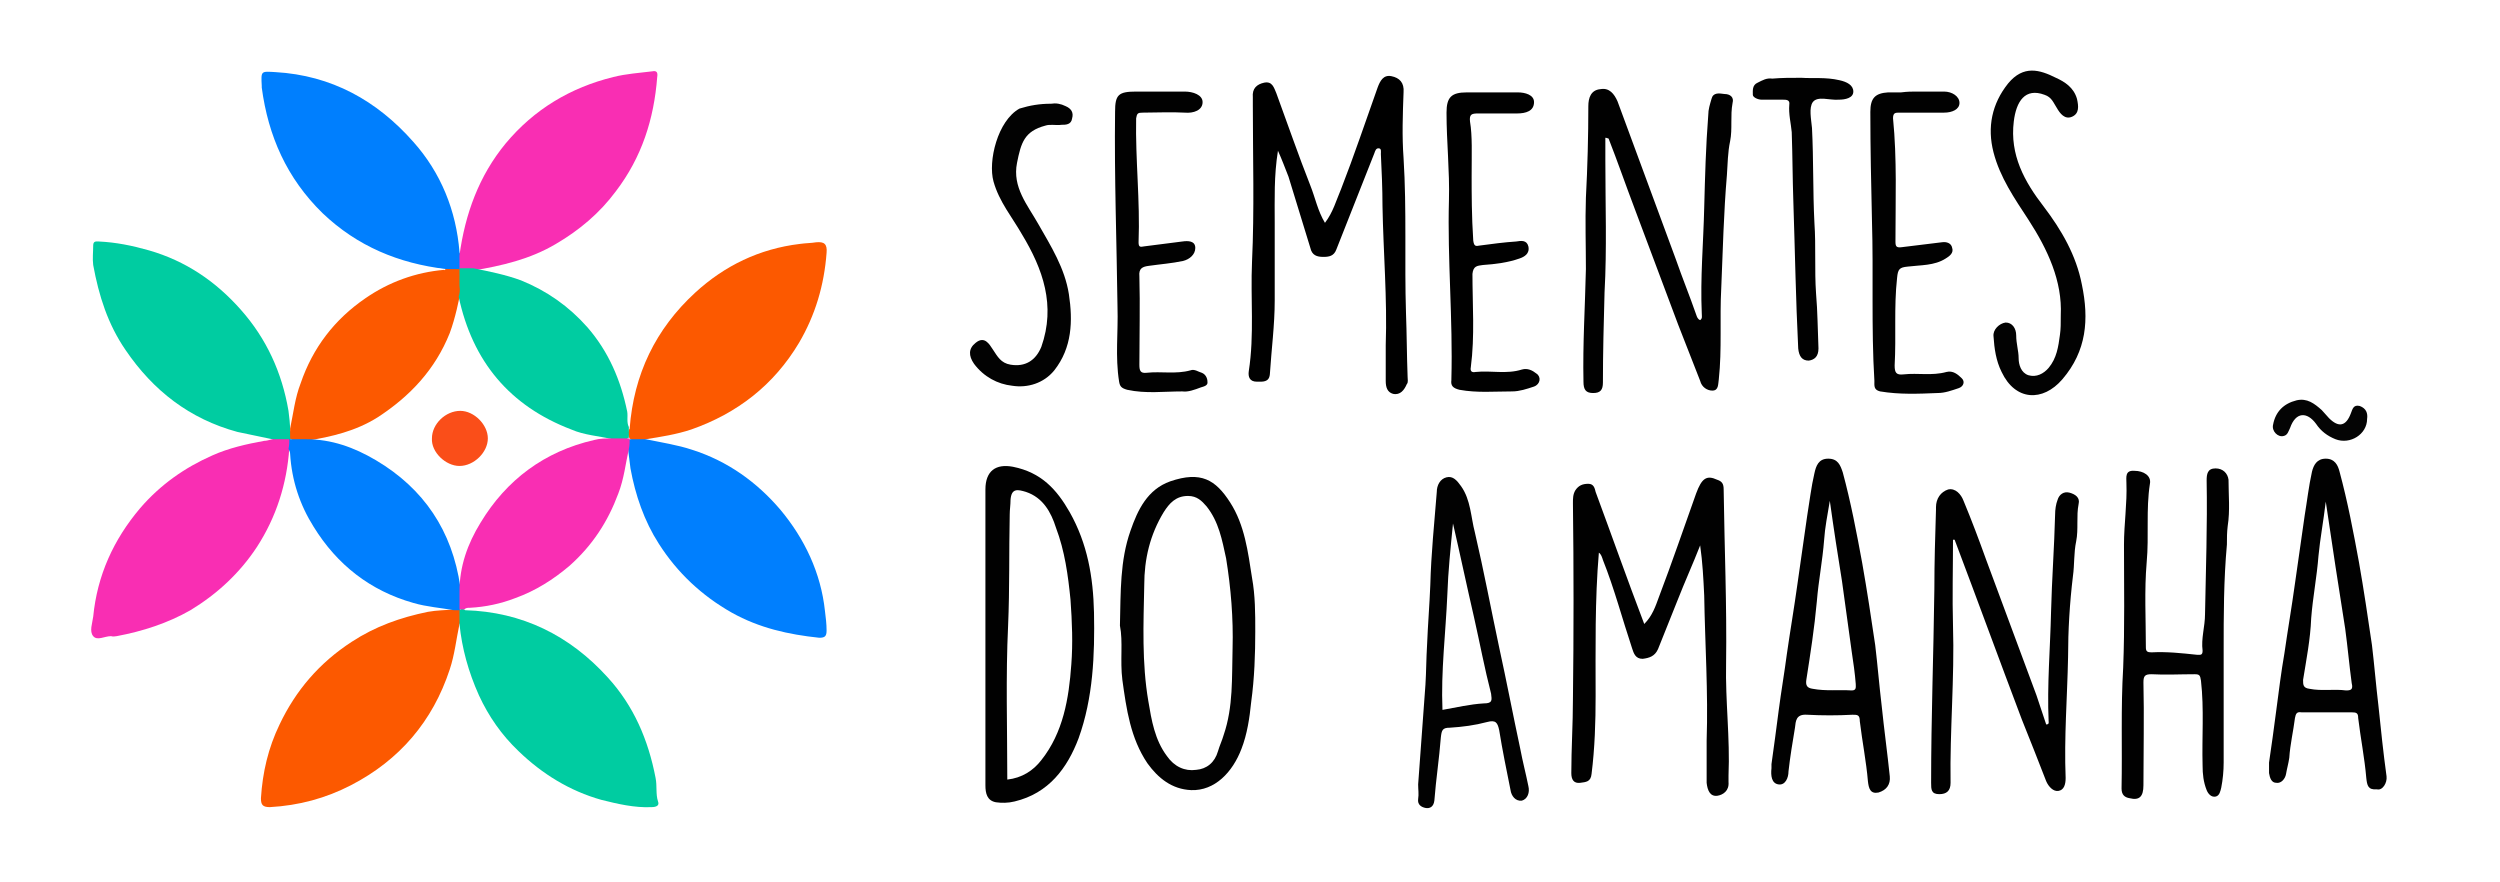 <svg xmlns="http://www.w3.org/2000/svg" xmlns:xlink="http://www.w3.org/1999/xlink" id="Camada_1" x="0px" y="0px" viewBox="0 0 308.5 108.8" style="enable-background:new 0 0 308.5 108.8;" xml:space="preserve"><style type="text/css">	.st0{fill:#00CCA1;}	.st1{fill:#FC5900;}	.st2{fill:#007FFE;}	.st3{fill:#F92EB3;}	.st4{fill:#FA4E19;}	.st5{fill:#010101;}	.st6{fill:#020202;}	.st7{fill:#040404;}</style><g>	<path class="st0" d="M-794.5,39c-6.5-1.4-13.2-2.5-19.6-4.3c-26.8-7.5-47.6-23.2-63.1-46.2c-9.9-14.6-15.2-30.7-18.1-47.8  c-0.6-3.6-0.1-7.3-0.2-11c-0.1-2.6,1.6-2.4,3.3-2.4c9.6,0.4,18.9,2.2,28.1,4.9c20.6,6,37.6,17.4,51.7,33.4  c14.5,16.4,23.2,35.6,26.7,57.1c0.6,3.6,1,7.2,1.1,10.8c1.5,2,1.3,4-0.3,5.9C-788.2,40.8-791.4,41.3-794.5,39z"></path>	<path class="st1" d="M-689.1,142.8c-1.6,8.5-2.8,17.1-5.6,25.4c-9.8,29.2-28.1,51.2-55.5,65.4c-14.3,7.4-29.3,11.6-45.4,12.2  c-4.1,0.1-5.2-1.3-5-5.1c0.8-14.5,4.3-28.4,10.5-41.5c9.1-19.2,22.5-34.8,40.4-46.5c13.2-8.6,27.6-13.9,43-16.8  c5-0.9,9.9-0.8,14.8-1.1c1.2-0.8,2.3-0.7,3.4,0.3C-687.2,137.8-686.8,140.4-689.1,142.8z"></path>	<path class="st0" d="M-689.1,142.8c0.1-2.6,0.1-5.3,0.2-7.9c0.2-0.2,0.3-0.3,0.5-0.5c0.9-0.4,1.8-0.4,2.6,0.3  c32.1,1.1,58.8,13.9,80.1,37.8c14.5,16.2,23,35.2,26.8,56.6c0.8,4.4,0,8.9,1.6,13.2c0.9,2.4-1.1,3.3-3.5,3.3  c-9.7,0.2-19.1-1.7-28.3-4.3c-17.8-5-33.1-14.7-46.4-27.3c-9.4-8.9-16.7-19.7-22.3-31.5C-683.9,170.1-687.5,156.7-689.1,142.8z"></path>	<path class="st2" d="M-696.8-56.7c-26.6-3-49.9-12.7-69.5-31.5c-20.3-19.5-30.7-43.3-34.3-70.7c0-0.3,0-0.7-0.1-1  c-0.6-8.5-0.6-8.3,7.7-7.8c31.5,1.9,57,16,77.3,39.2c15.3,17.6,24,38.6,25.8,62.1c0,0.6,0.5,1.1,0.8,1.7c2.3,2.6,1.9,5.2,0.3,7.9  C-691.4-55.1-694.1-54.9-696.8-56.7z"></path>	<path class="st1" d="M-593.2,33c2.3-30.4,14.5-56.3,37-76.6c16.5-15,36.1-24.6,58.7-27.3c3.1-0.4,6.2-0.5,9.3-0.9  c4.5-0.5,6.3,1,6,5.7c-1.2,18.2-6.4,35.1-15.7,50.7c-14.2,23.7-34.9,39.7-60.9,48.8c-8.3,2.9-17,4.2-25.6,5.7  c-2.9,1.8-5.9,1.7-8.8,0C-594.5,37.1-594.7,35.1-593.2,33z"></path>	<path class="st2" d="M-593,39c2.9,0.1,5.8,0.1,8.7,0.2c8.7,2,17.6,3.1,26.2,5.9c19.9,6.5,36.6,18.2,49.8,33.9  c13.8,16.3,22.6,35.4,25.2,57.1c0.4,3.6,0.8,7.2,1,10.9c0.1,3-0.8,4.3-3.9,4c-17.2-1.8-33.8-5.4-49.1-14  c-16.9-9.5-30.5-22.4-41-38.6c-8.3-13-13.4-27.2-15.9-42.4c-0.6-3.6-0.9-7.2-1.3-10.8c-1.4-1.7-1.2-3.5-0.4-5.4  C-593.4,39.4-593.2,39.2-593,39z"></path>	<path class="st3" d="M-688.8-56.9c-0.1-2.6-0.1-5.2-0.2-7.8c3-23.4,10.9-44.7,26.2-63.1c16.1-19.3,36.6-31.3,60.5-37.6  c7.1-1.9,14.7-2.1,22.1-3.1c2.4-0.3,3.1,0.7,2.9,3.1c-1.6,23.7-8.8,45.3-23.2,64.4c-9.2,12.2-20.6,21.7-33.7,29.4  c-14.6,8.6-30.4,12.5-46.9,14.8c-2.2,1.7-4.6,1.4-7.1,0.5C-688.5-56.5-688.7-56.7-688.8-56.9z"></path>	<path class="st3" d="M-794.5,39c3.3,0,6.5,0.1,9.8,0.1c0.2,0.2,0.4,0.4,0.5,0.6c0.6,1.5,0.8,3-0.4,4.4C-785.9,64.2-792,83-803,99.9  c-9.6,14.7-22.1,26.5-37.4,35.4c-12.9,7.5-26.8,11.9-41.4,14.4c-1,0.2-2,0.3-3,0.2c-3.4-0.2-7.7,2.8-9.9,0.2  c-2.2-2.7-0.5-7.3-0.2-11c2.3-23.2,11.4-43.5,26.6-61.2c11.2-13.1,24.9-22.7,40.4-29.7c9.2-4.2,19.1-6.4,29-8.1  C-797.4,39.7-796,39.3-794.5,39z"></path>	<path class="st1" d="M-696.8-56.7c2.7,0,5.3-0.1,8-0.1c0,0-0.1,0-0.1,0c2.3,2.8,1.4,6,1.3,9.1c-1.6,9.2-3.6,18.2-7,26.9  c-8,20.7-22.4,35.8-40.7,47.5c-12.3,7.9-26.2,11.1-40.3,13.4c-3.1,0.3-6.3,1.1-9.2-1.1c0,0,0.1,0.1,0.1,0.1c0-1.9,0.1-3.7,0.1-5.6  c1.6-8.6,2.8-17.2,5.7-25.5c7-20,19.2-36,36.7-47.9C-728.9-49-714.1-54.4-698-56C-697.6-56-697.2-56.5-696.8-56.7z"></path>	<path class="st0" d="M-688.9-46.9c0-3.3,0-6.6-0.1-9.9c2.6,0,5.2,0.1,7.7,0.1c9.2,1.9,18.4,3.4,27.1,7  c14.6,5.9,27.1,14.7,37.4,26.6c11.9,13.7,18.7,29.9,22.4,47.5c0.6,2.9-0.6,6,1.1,8.7c0,2,0.1,4,0.1,6c0,0,0.1,0,0.1,0  c-2.8,2.1-6,1.4-9.1,1.1c-7.8-1.7-15.8-2.4-23.3-5.3c-34.8-13.4-55.7-38.5-63.2-74.9C-689-42.4-688.5-44.7-688.9-46.9z"></path>	<path class="st2" d="M-784.8,39c3.2,0,6.5-0.1,9.7-0.1c14.2,0,27.1,4.7,39,11.8c27,16.2,43,39.9,47.6,71.1c0.2,1.3,0.7,2.6,0.9,3.9  c0.1,3.1,1,6.4-1.3,9.2c0,0,0.1,0,0.1,0c-1-0.1-2-0.1-3.1-0.2c-7.5-1.5-15.2-2-22.6-4.1c-24.3-7-42.8-21.6-56-42.9  c-7.8-12.5-12.2-26.2-13.1-41c-0.1-0.9-0.6-1.8-0.9-2.8C-784.7,42.4-784.7,40.7-784.8,39z"></path>	<path class="st3" d="M-688.9,134.9c0-3.4,0.1-6.7,0.1-10.1c0-14.1,4.7-26.9,11.9-38.6c14.8-24.3,36-40.1,63.9-46.5  c3.4-0.8,6.8-0.9,10.3-0.7c3.3,0,6.5,0,9.8,0.1c-0.1,2-0.2,4-0.2,6c-1.9,8.3-2.8,16.8-5.8,25c-5.7,15.9-14.7,29.3-27.5,40.4  c-9.1,7.9-19.2,14.1-30.5,18.2c-8.3,3-16.8,4.9-25.6,5.4c-1.1,0.1-2.4-0.2-3.3,0.8C-686.8,134.8-687.9,134.9-688.9,134.9z"></path>	<path class="st4" d="M-688.6,23.1c8,0,15.6,7.6,15.6,15.5c0,7.7-8,15.3-16,15.4c-7.9,0.1-15.8-7.9-15.7-15.7  C-704.6,30.4-696.7,23-688.6,23.1z"></path></g><g>	<g>		<path class="st5" d="M209.8,67.3c-0.9,2.3-1.9,4.5-2.8,6.8c-0.8,2-1.6,4-2.4,6c-0.4,0.9-1.1,1.1-1.9,1.2c-0.9,0-1.1-0.7-1.3-1.3   c-1.2-3.6-2.2-7.4-3.6-10.9c-0.1-0.3-0.2-0.7-0.5-0.9c-0.5,5.9-0.4,11.8-0.4,17.7c0,3.2-0.1,6.4-0.5,9.6c-0.1,1-0.7,1-1.4,1.1   c-0.8,0.1-1.1-0.4-1.1-1.2c0-3,0.2-6.1,0.2-9.1c0.1-8.1,0.1-16.2,0-24.2c0-0.6,0-1.1,0.3-1.6c0.4-0.6,0.9-0.8,1.6-0.8   c0.7,0,0.8,0.6,0.9,1c2,5.4,3.9,10.8,6,16.3c1-1,1.4-2.2,1.8-3.3c1.6-4.2,3.1-8.6,4.6-12.8c0.7-1.9,1.3-2.3,2.6-1.7   c0.6,0.2,0.8,0.5,0.8,1.2c0.1,7.2,0.4,14.3,0.3,21.5c-0.1,4.6,0.5,9.2,0.3,13.8c0,0.3,0,0.5,0,0.8c0.1,1.1-0.7,1.6-1.4,1.7   c-0.9,0.1-1.2-0.7-1.3-1.6c0-1.7,0-3.5,0-5.2c0.2-6-0.2-11.9-0.3-17.9C210.2,71.4,210.1,69.4,209.8,67.3z"></path>		<path class="st5" d="M241,66.6c0,3.5-0.1,7.1,0,10.6c0.2,6.5-0.4,12.9-0.3,19.4c0,1-0.5,1.4-1.4,1.4c-1,0-1-0.6-1-1.4   c0-8,0.3-15.9,0.4-23.9c0-3.3,0.1-6.6,0.2-9.8c0-0.1,0-0.2,0-0.3c0-1.1,0.6-1.9,1.5-2.2c0.9-0.2,1.6,0.6,1.9,1.4   c1,2.4,1.9,4.8,2.8,7.3c2.1,5.6,4.1,11.1,6.2,16.7c0.4,1.2,0.8,2.4,1.2,3.6c0.4,0,0.3-0.3,0.3-0.4c-0.2-4.5,0.2-9,0.3-13.5   c0.1-4,0.4-8,0.5-12c0-0.6,0.1-1.3,0.3-1.8c0.2-0.7,0.8-1.1,1.5-0.9c0.7,0.2,1.3,0.6,1.1,1.4c-0.3,1.5,0,3.1-0.3,4.6   c-0.3,1.4-0.2,2.9-0.4,4.3c-0.4,3.3-0.6,6.7-0.6,10c-0.1,5-0.5,9.9-0.3,14.9c0,0.8-0.2,1.5-0.9,1.6c-0.6,0.1-1.2-0.5-1.5-1.2   c-1-2.6-2-5.1-3-7.6c-2.8-7.4-5.5-14.8-8.3-22.2C241.1,66.6,241,66.6,241,66.6z"></path>		<path class="st5" d="M274.4,80.3c0,4.6,0,9.2,0,13.8c0,1-0.1,2.1-0.3,3.1c-0.1,0.4-0.2,1-0.7,1.1c-0.5,0.1-0.9-0.3-1.1-0.8   c-0.4-1-0.5-2-0.5-3c-0.1-3.5,0.2-7-0.2-10.5c-0.1-0.7-0.2-0.8-0.8-0.8c-1.8,0-3.6,0.1-5.3,0c-0.8,0-1,0.2-1,1   c0.1,4.2,0,8.5,0,12.7c0,1.4-0.5,1.9-1.7,1.6c-0.6-0.1-1-0.4-1-1.2c0.1-5-0.1-9.9,0.2-14.9c0.2-5.1,0.1-10.1,0.1-15.2   c0-2.5,0.4-5.1,0.3-7.6c0-0.7-0.2-1.6,1-1.5c1.1,0,2.1,0.6,1.9,1.6c-0.5,3.2-0.1,6.4-0.4,9.7c-0.3,3.5-0.1,7-0.1,10.5   c0,0.5,0.2,0.6,0.7,0.6c1.9-0.1,3.7,0.1,5.6,0.3c0.4,0,0.7,0.1,0.7-0.5c-0.2-1.5,0.3-3,0.3-4.5c0.1-5.5,0.3-11,0.2-16.5   c0-0.8,0.1-1.5,1.1-1.5c0.9,0,1.5,0.6,1.6,1.4c0,1.9,0.2,3.8-0.1,5.7c-0.1,0.8-0.1,1.5-0.1,2.3C274.4,71.6,274.4,75.9,274.4,80.3z   "></path>		<g>			<path d="M157.7,18.6c-0.5,3.1-0.4,6-0.4,8.9c0,3.2,0,6.4,0,9.6c0,3-0.4,6-0.6,9.1c-0.1,1-0.9,0.9-1.6,0.9c-0.9,0-1.1-0.6-1-1.3    c0.7-4.5,0.2-9,0.4-13.5c0.3-6.4,0.1-12.9,0.1-19.3c0-0.3,0-0.6,0-1c-0.1-1.1,0.5-1.6,1.4-1.8c1-0.2,1.2,0.6,1.5,1.3    c1.4,3.8,2.7,7.6,4.2,11.4c0.6,1.5,0.9,3.1,1.8,4.6c1-1.3,1.4-2.8,2-4.2c1.6-4.1,3-8.3,4.5-12.5c0.3-0.8,0.7-1.6,1.7-1.4    c1,0.2,1.6,0.8,1.5,2c-0.1,2.7-0.2,5.4,0,8.1c0.4,6.4,0.1,12.8,0.3,19.1c0.1,2.6,0.1,5.3,0.2,7.9c0,0.3,0.1,0.7-0.1,0.9    c-0.3,0.7-0.8,1.4-1.7,1.2c-0.7-0.2-0.9-0.8-0.9-1.6c0-1.5,0-2.9,0-4.4c0.2-5.7-0.3-11.5-0.4-17.2c0-2.1-0.1-4.3-0.2-6.4    c0-0.3,0.1-0.7-0.3-0.7c-0.3,0-0.4,0.3-0.5,0.6c-1.6,4-3.1,7.9-4.7,11.9c-0.3,0.8-0.9,0.9-1.6,0.9c-0.8,0-1.4-0.2-1.6-1.1    c-0.9-2.9-1.8-5.9-2.7-8.8C158.6,20.8,158.2,19.7,157.7,18.6z"></path>			<path class="st5" d="M198.1,17c0,0.9,0,1.9,0,2.8c0,5.4,0.2,10.9-0.1,16.3c-0.1,3.7-0.2,7.4-0.2,11.1c0,0.9-0.3,1.3-1.2,1.3    c-0.9,0-1.2-0.4-1.2-1.4c-0.1-4.7,0.2-9.3,0.3-13.9c0-2.9-0.1-5.8,0-8.8c0.2-3.8,0.3-7.6,0.3-11.3c0-1,0.3-2,1.5-2.1    c1.1-0.2,1.7,0.6,2.1,1.5c2.4,6.5,4.8,13,7.2,19.5c0.8,2.3,1.7,4.5,2.5,6.8c0.1,0.3,0.2,0.6,0.5,0.7c0.3-0.2,0.2-0.5,0.2-0.8    c-0.2-4.4,0.2-8.7,0.3-13.1c0.1-3.8,0.2-7.6,0.5-11.4c0-0.7,0.2-1.3,0.4-2c0.2-0.8,0.9-0.7,1.6-0.6c0.7,0,1.2,0.4,1,1.1    c-0.3,1.6,0,3.2-0.3,4.7c-0.3,1.4-0.3,2.8-0.4,4.2c-0.4,4.7-0.5,9.3-0.7,14c-0.2,3.7,0.1,7.5-0.3,11.2c-0.1,0.6,0,1.4-0.8,1.4    c-0.6,0-1.3-0.4-1.5-1.2c-0.9-2.3-1.8-4.6-2.7-6.9c-1.8-4.8-3.6-9.6-5.4-14.4c-1.1-2.9-2.1-5.8-3.2-8.6    C198.2,17,198.2,17,198.1,17z"></path>			<path d="M181.6,21.8c0,2,0,4.9,0.2,7.9c0.1,0.7,0.3,0.7,0.8,0.6c1.5-0.2,3-0.4,4.5-0.5c0.6-0.1,1.3-0.2,1.5,0.6    c0.2,0.9-0.5,1.3-1.1,1.5c-1.4,0.5-3,0.7-4.5,0.8c-0.7,0.1-1.2,0.1-1.3,1.1c0,3.8,0.3,7.7-0.2,11.5c-0.1,0.5,0.1,0.7,0.6,0.6    c1.9-0.2,3.8,0.3,5.7-0.3c0.7-0.2,1.3,0.1,1.8,0.5c0.6,0.4,0.5,1.3-0.3,1.6c-0.9,0.3-1.8,0.6-2.7,0.6c-2.2,0-4.3,0.2-6.5-0.2    c-0.8-0.2-1.1-0.5-1-1.2c0,0,0-0.1,0-0.1c0.2-7.4-0.5-14.8-0.3-22.1c0.1-3.6-0.3-7.2-0.3-10.8c0-1.9,0.6-2.5,2.5-2.5    c2.1,0,4.1,0,6.2,0c0,0,0.1,0,0.1,0c0.9,0,2,0.3,2,1.2c0,1.1-1,1.4-2.1,1.4c-1.6,0-3.2,0-4.8,0c-0.8,0-1.1,0.1-1,1    C181.7,16.8,181.6,18.9,181.6,21.8z"></path>			<path class="st6" d="M254.3,38.9c0.2-4.2-1.6-8.1-4-11.8c-1.7-2.6-3.5-5.2-4.3-8.3c-0.8-3.1-0.2-6,1.8-8.5    c1.9-2.3,3.9-1.7,5.9-0.7c1.1,0.5,2.2,1.2,2.6,2.6c0.2,0.9,0.3,1.8-0.6,2.2c-0.9,0.4-1.5-0.4-1.9-1.1c-0.4-0.6-0.6-1.3-1.5-1.6    c-2.4-0.9-3.5,0.8-3.8,3.3c-0.5,4.1,1.3,7.4,3.7,10.5c2.2,2.9,4,6,4.7,9.6c0.9,4.3,0.6,8.2-2.4,11.7c-2.4,2.8-5.8,2.7-7.5-0.9    c-0.7-1.4-0.9-2.9-1-4.4c-0.1-0.8,0.7-1.6,1.5-1.7c0.8,0,1.3,0.7,1.3,1.6c0,1,0.3,1.9,0.3,2.8c0,0.8,0.3,1.8,1.2,2.1    c1,0.3,1.9-0.2,2.5-0.9c1-1.2,1.2-2.6,1.4-4.1C254.3,40.6,254.3,39.9,254.3,38.9z"></path>			<path class="st5" d="M137.9,37.9c-0.1-8-0.4-16-0.3-24.1c0-2.1,0.4-2.5,2.6-2.5c2,0,4,0,6,0c1,0,2.2,0.4,2.2,1.3    c0,1-1.1,1.4-2.2,1.3c-1.7-0.1-3.5,0-5.2,0c-0.6,0-0.7,0.1-0.8,0.7c-0.1,5.1,0.5,10.2,0.3,15.3c0,0.6,0.2,0.6,0.7,0.5    c1.6-0.2,3.1-0.4,4.7-0.6c0.7-0.1,1.6-0.1,1.6,0.8c0,0.8-0.7,1.4-1.5,1.6c-1.4,0.3-2.8,0.4-4.2,0.6c-0.8,0.1-1.3,0.3-1.2,1.3    c0.1,3.6,0,7.3,0,10.9c0,0.7,0.1,1.1,0.9,1c1.8-0.2,3.6,0.2,5.4-0.3c0.5-0.2,1,0.2,1.4,0.3c0.5,0.2,0.7,0.7,0.7,1.1    c0.1,0.5-0.5,0.6-0.8,0.7c-0.8,0.3-1.6,0.6-2.3,0.5c-2.3,0-4.5,0.3-6.8-0.2c-0.7-0.2-0.9-0.4-1-1C137.6,44,138,41,137.9,37.9z"></path>			<path class="st5" d="M236.5,11.3c1.1,0,2.3,0,3.4,0c1,0,1.9,0.6,1.9,1.4c0,0.8-0.9,1.2-1.9,1.2c-1.8,0-3.6,0-5.5,0    c-0.5,0-0.8,0-0.8,0.7c0.5,5,0.3,10.1,0.3,15.2c0,0.6,0.1,0.8,0.8,0.7c1.6-0.2,3.3-0.4,4.9-0.6c0.6-0.1,1.2,0.1,1.3,0.7    c0.2,0.6-0.3,1-0.8,1.3c-1.4,0.9-3.1,0.8-4.7,1c-1,0.1-1.2,0.3-1.3,1.4c-0.4,3.6-0.1,7.2-0.3,10.8c0,0.9,0.2,1.2,1.1,1.1    c1.8-0.2,3.5,0.2,5.3-0.3c0.8-0.2,1.4,0.3,1.9,0.8c0.4,0.4,0.2,1-0.4,1.2c-0.9,0.3-1.7,0.6-2.6,0.6c-2.4,0.1-4.7,0.2-7.1-0.2    c-0.8-0.2-0.7-0.7-0.7-1.3c-0.4-6.6-0.1-13.2-0.3-19.8c-0.1-4.5-0.2-8.9-0.2-13.4c0-1.7,0.6-2.3,2.2-2.4c0.5,0,1.1,0,1.6,0    C235.4,11.3,235.9,11.3,236.5,11.3z"></path>			<path class="st6" d="M129.7,12.8c0.6-0.1,1.2,0,1.8,0.3c0.7,0.3,1,0.8,0.8,1.5c-0.1,0.8-0.8,0.8-1.3,0.8c-0.7,0.1-1.4-0.1-2,0.1    c-2.6,0.7-3,2.1-3.5,4.6c-0.6,3,1.3,5.2,2.6,7.5c1.6,2.8,3.3,5.5,3.8,8.7c0.5,3.3,0.4,6.6-1.8,9.4c-1.3,1.6-3.3,2.2-5.2,1.9    c-1.8-0.2-3.5-1.1-4.7-2.7c-0.7-1-0.7-1.9,0.2-2.6c1.1-0.9,1.7,0.2,2.1,0.8c0.6,0.9,1,1.7,2.2,1.9c1.8,0.3,3.1-0.5,3.8-2.2    c1.8-5.1,0.2-9.6-2.4-13.9c-1.2-2.1-2.8-4-3.5-6.5c-0.7-2.5,0.5-7.5,3.2-9C127.1,13,128.3,12.8,129.7,12.8z"></path>			<path class="st5" d="M222.3,9.6c1.4,0.1,3-0.1,4.7,0.3c0.9,0.2,1.7,0.6,1.7,1.4c0,0.8-1,1-1.8,1c-1.1,0.1-2.6-0.5-3.2,0.3    c-0.5,0.7-0.2,2.1-0.1,3.2c0.2,3.9,0.1,7.8,0.3,11.7c0.2,2.9,0,5.8,0.2,8.7c0.2,2.3,0.2,4.5,0.3,6.8c0,1-0.5,1.4-1.2,1.5    c-0.8,0-1.2-0.5-1.3-1.5c-0.3-6-0.4-12.1-0.6-18.1c-0.1-2.9-0.1-5.7-0.2-8.6c-0.1-1.1-0.4-2.2-0.3-3.4c0.1-0.6-0.4-0.6-0.8-0.6    c-0.9,0-1.7,0-2.6,0c-0.5,0-1.1-0.3-1.1-0.6c0-0.5-0.1-1.2,0.6-1.5c0.6-0.3,1.1-0.6,1.8-0.5C219.9,9.6,220.9,9.6,222.3,9.6z"></path>		</g>		<path class="st7" d="M292.1,51.7c0,1.9-2.1,3.2-3.9,2.5c-1-0.4-1.8-1-2.4-1.9c-1.1-1.5-2.5-1.5-3.2,0.5c-0.2,0.4-0.3,0.9-0.8,1   c-0.7,0.2-1.5-0.6-1.3-1.4c0.3-1.6,1.3-2.6,2.9-3c1.3-0.3,2.2,0.4,3.1,1.2c0.3,0.3,0.6,0.7,0.9,1c1.2,1.2,2.1,1,2.7-0.6   c0.2-0.5,0.3-1.1,1.1-0.9C292,50.4,292.2,51,292.1,51.7z"></path>		<path class="st5" d="M135,75.6c-0.1-4.4-0.8-8.5-3-12.4c-1.6-2.8-3.5-4.9-7-5.6c-2.1-0.4-3.4,0.5-3.4,2.8c0,6.1,0,12.1,0,18.2   c0,6.1,0,12.2,0,18.3c0,1,0.2,1.9,1.3,2.1c0.7,0.1,1.5,0.1,2.3-0.1c4.2-1,6.5-4.1,7.9-7.8C134.9,86.1,135.1,80.8,135,75.6z    M132.2,82c-0.3,4.2-1,8.4-3.7,11.8c-1,1.3-2.4,2.2-4.2,2.4c0-6.4-0.2-12.7,0.1-19c0.2-4.6,0.1-9.1,0.2-13.7   c0-0.6,0.1-1.2,0.1-1.8c0.1-1.5,0.9-1.3,1.9-1c2.1,0.7,3.1,2.5,3.7,4.4c1.1,2.9,1.5,5.9,1.8,8.9C132.3,76.8,132.4,79.4,132.2,82z"></path>		<path class="st5" d="M294.5,95.8c-0.4-2.9-0.7-5.8-1-8.7c-0.3-2.5-0.5-5-0.8-7.5c-0.5-3.4-1-6.8-1.6-10.2   c-0.7-3.8-1.4-7.5-2.4-11.2c-0.2-0.8-0.6-1.6-1.7-1.6c-1.1,0-1.5,0.8-1.7,1.6c-0.4,1.8-0.6,3.6-0.9,5.4c-0.4,2.8-0.8,5.6-1.2,8.4   c-0.4,2.9-0.9,5.8-1.3,8.6c-0.4,2.3-0.7,4.7-1,7c-0.3,2.3-0.6,4.5-0.9,6.5c0,0.6,0,1,0,1.3c0.1,0.6,0.3,1.2,0.9,1.2   c0.6,0.1,1.1-0.5,1.2-1.1c0.1-0.6,0.3-1.3,0.4-2c0.1-1.6,0.5-3.3,0.7-4.9c0.1-0.5,0.2-0.8,0.8-0.7c2.1,0,4.1,0,6.2,0   c0.6,0,0.8,0.1,0.8,0.7c0.3,2.5,0.8,5,1,7.4c0.1,0.9,0.2,1.5,1.3,1.4C294,97.6,294.6,96.6,294.5,95.8z M289.5,85.2   c-1.5-0.2-3,0.1-4.5-0.2c-0.8-0.1-0.8-0.5-0.8-1.1c0.4-2.5,0.9-5,1-7.6c0.2-2.6,0.7-5.1,0.9-7.7c0.2-2.1,0.6-4.2,0.9-6.7   c0.8,5.5,1.6,10.6,2.4,15.7c0.3,2.2,0.5,4.5,0.8,6.7C290.4,85.1,290.1,85.2,289.5,85.2z"></path>		<path class="st5" d="M233.2,95.8c-0.3-2.9-0.7-5.8-1-8.7c-0.3-2.5-0.5-5-0.8-7.5c-0.5-3.4-1-6.7-1.6-10.1   c-0.7-3.8-1.4-7.5-2.4-11.2c-0.3-0.9-0.6-1.7-1.8-1.7c-1.2,0-1.5,0.9-1.7,1.8c-0.4,1.7-0.6,3.5-0.9,5.3c-0.4,2.8-0.8,5.6-1.2,8.4   c-0.4,2.9-0.9,5.8-1.3,8.6c-0.3,2.3-0.7,4.6-1,6.9c-0.3,2.3-0.6,4.6-0.9,6.7c0,0.3,0,0.4,0,0.5c-0.1,0.9,0,1.9,0.9,2   c0.8,0.1,1.2-0.8,1.2-1.6c0.2-1.8,0.5-3.6,0.8-5.4c0.1-0.8,0.1-1.7,1.5-1.6c1.9,0.1,3.7,0.1,5.6,0c0.6,0,0.9,0,0.9,0.8   c0.3,2.5,0.8,5,1,7.4c0.1,0.9,0.3,1.6,1.3,1.4C232.8,97.5,233.3,96.8,233.2,95.8z M228.5,85.2c-1.6-0.1-3.2,0.1-4.8-0.2   c-0.7-0.1-0.9-0.4-0.8-1.1c0.5-3.2,1-6.4,1.3-9.7c0.2-2.5,0.7-5,0.9-7.6c0.1-1.5,0.4-3,0.7-4.8c0.5,3.6,1,6.8,1.5,9.9   c0.4,2.9,0.8,5.8,1.2,8.7c0.2,1.3,0.4,2.7,0.5,4C229,84.8,229.1,85.2,228.5,85.2z"></path>		<path class="st6" d="M154.9,77.9c0-2.2,0-4.4-0.4-6.6c-0.5-3.2-0.9-6.5-2.7-9.3c-1.8-2.8-3.6-3.9-7.4-2.6c-2.8,1-4,3.5-4.9,6.1   c-1.3,3.7-1.2,7.5-1.3,11.7c0.4,2,0,4.3,0.3,6.7c0.5,3.6,1,7.2,3.1,10.3c1.3,1.8,3,3.2,5.4,3.3c2.9,0.1,5.1-2.2,6.2-5.1   c0.7-1.8,1-3.8,1.2-5.8C154.8,83.7,154.9,80.7,154.9,77.9z M152.1,80c-0.1,3.6,0.1,7.2-1.1,10.7c-0.2,0.7-0.5,1.3-0.7,2   c-0.4,1.4-1.4,2.2-2.7,2.3c-1.4,0.2-2.7-0.4-3.6-1.7c-1.5-2-1.9-4.4-2.3-6.8c-0.8-4.7-0.6-9.5-0.5-14.3c0-3.2,0.7-6.2,2.4-9   c0.7-1.1,1.5-2,3-2c1.1,0,1.7,0.6,2.3,1.3c1.5,1.9,1.9,4.1,2.4,6.4C151.9,72.6,152.2,76.3,152.1,80z"></path>		<path class="st6" d="M188.6,97c-0.3-1.5-0.7-3-1-4.6c-0.9-4.2-1.7-8.4-2.6-12.5c-1-4.7-1.9-9.5-3-14.2c-0.5-1.9-0.5-4-1.7-5.7   c-0.5-0.7-1-1.3-1.8-1.1c-0.8,0.2-1.2,1-1.2,1.8c-0.3,3.8-0.7,7.6-0.8,11.5c-0.1,2.5-0.3,4.9-0.4,7.4c-0.1,1.6-0.1,3.3-0.2,4.9   c-0.3,4.1-0.6,8.2-0.9,12.3c0,0,0,0,0,0c0,0.6,0.1,1.2,0,1.8c-0.1,0.7,0.4,1,0.9,1.1c0.5,0.1,1-0.1,1.1-0.9   c0.2-2.6,0.6-5.2,0.8-7.8c0.1-0.9,0.2-1.2,1.1-1.2c1.6-0.1,3.1-0.3,4.6-0.7c1.1-0.3,1.3,0.1,1.5,1c0.4,2.5,0.9,4.9,1.4,7.4   c0.1,0.7,0.6,1.4,1.4,1.3C188.5,98.6,188.8,97.8,188.6,97z M183.1,86.8c-1.7,0.1-3.4,0.5-5.1,0.8c-0.2-4.8,0.4-9.5,0.6-14.2   c0.1-2.9,0.4-5.8,0.7-8.8c0.9,3.9,1.7,7.7,2.6,11.6c0.7,3.1,1.3,6.3,2.1,9.4C184.1,86.4,184.2,86.8,183.1,86.8z"></path>	</g>	<g>		<path class="st0" d="M33.6,54.2c-1.4-0.3-2.9-0.6-4.3-0.9c-5.9-1.6-10.4-5.1-13.8-10.1c-2.2-3.2-3.3-6.7-4-10.5   c-0.1-0.8,0-1.6,0-2.4c0-0.6,0.4-0.5,0.7-0.5c2.1,0.1,4.1,0.5,6.2,1.1c4.5,1.3,8.2,3.8,11.3,7.3c3.2,3.6,5.1,7.8,5.9,12.5   c0.1,0.8,0.2,1.6,0.2,2.4c0.3,0.4,0.3,0.9-0.1,1.3C35,54.6,34.2,54.7,33.6,54.2z"></path>		<path class="st1" d="M56.7,77c-0.4,1.9-0.6,3.8-1.2,5.6c-2.1,6.4-6.2,11.2-12.2,14.3c-3.1,1.6-6.4,2.5-10,2.7   c-0.9,0-1.1-0.3-1.1-1.1c0.2-3.2,0.9-6.2,2.3-9.1c2-4.2,4.9-7.6,8.9-10.2c2.9-1.9,6-3,9.4-3.7c1.1-0.2,2.2-0.2,3.3-0.3   c0.3-0.2,0.5-0.1,0.7,0.1C57.1,75.9,57.2,76.4,56.7,77z"></path>		<path class="st0" d="M56.7,77c0-0.6,0-1.2,0-1.7c0,0,0.1-0.1,0.1-0.1c0.2-0.1,0.4-0.1,0.6,0.1c7,0.2,12.9,3.1,17.6,8.3   c3.2,3.5,5,7.7,5.9,12.4c0.2,1,0,2,0.3,2.9c0.2,0.5-0.2,0.7-0.8,0.7c-2.1,0.1-4.2-0.4-6.2-0.9c-3.9-1.1-7.3-3.2-10.2-6   c-2.1-2-3.7-4.3-4.9-6.9C57.8,82.9,57,80,56.7,77z"></path>		<path class="st2" d="M55,33.2c-5.8-0.7-10.9-2.8-15.2-6.9c-4.4-4.3-6.7-9.5-7.5-15.5c0-0.1,0-0.1,0-0.2c-0.1-1.9-0.1-1.8,1.7-1.7   c6.9,0.4,12.5,3.5,17,8.6c3.4,3.8,5.3,8.5,5.7,13.6c0,0.1,0.1,0.3,0.2,0.4c0.5,0.6,0.4,1.1,0.1,1.7C56.2,33.6,55.6,33.6,55,33.2z"></path>		<path class="st1" d="M77.7,52.9c0.5-6.7,3.2-12.3,8.1-16.8c3.6-3.3,7.9-5.4,12.9-6c0.7-0.1,1.4-0.1,2-0.2c1-0.1,1.4,0.2,1.3,1.3   c-0.3,4-1.4,7.7-3.4,11.1C95.5,47.5,91,51,85.3,53c-1.8,0.6-3.7,0.9-5.6,1.2c-0.6,0.4-1.3,0.4-1.9,0   C77.4,53.8,77.4,53.3,77.7,52.9z"></path>		<path class="st2" d="M77.8,54.2c0.6,0,1.3,0,1.9,0c1.9,0.4,3.9,0.7,5.7,1.3c4.4,1.4,8,4,10.9,7.4c3,3.6,5,7.8,5.5,12.5   c0.1,0.8,0.2,1.6,0.2,2.4c0,0.7-0.2,0.9-0.9,0.9c-3.8-0.4-7.4-1.2-10.8-3.1c-3.7-2.1-6.7-4.9-9-8.5c-1.8-2.8-2.9-6-3.5-9.3   c-0.1-0.8-0.2-1.6-0.3-2.4c-0.3-0.4-0.3-0.8-0.1-1.2C77.7,54.3,77.7,54.2,77.8,54.2z"></path>		<path class="st3" d="M56.7,33.2c0-0.6,0-1.1,0-1.7c0.7-5.1,2.4-9.8,5.7-13.8c3.5-4.2,8-6.9,13.3-8.2c1.6-0.4,3.2-0.5,4.8-0.7   c0.5-0.1,0.7,0.1,0.6,0.7c-0.4,5.2-1.9,9.9-5.1,14.1c-2,2.7-4.5,4.8-7.4,6.5c-3.2,1.9-6.7,2.7-10.3,3.3c-0.5,0.4-1,0.3-1.5,0.1   C56.8,33.3,56.8,33.2,56.7,33.2z"></path>		<path class="st3" d="M33.6,54.2c0.7,0,1.4,0,2.1,0c0,0,0.1,0.1,0.1,0.1c0.1,0.3,0.2,0.7-0.1,1c-0.3,4.4-1.6,8.5-4,12.2   c-2.1,3.2-4.9,5.8-8.2,7.8c-2.8,1.6-5.9,2.6-9.1,3.2c-0.2,0-0.4,0.1-0.7,0c-0.8,0-1.7,0.6-2.2,0c-0.5-0.6-0.1-1.6,0-2.4   c0.5-5.1,2.5-9.5,5.8-13.4c2.5-2.9,5.5-5,8.9-6.5c2-0.9,4.2-1.4,6.4-1.8C32.9,54.4,33.2,54.3,33.6,54.2z"></path>		<path class="st1" d="M55,33.2c0.6,0,1.2,0,1.7,0c0,0,0,0,0,0c0.5,0.6,0.3,1.3,0.3,2c-0.4,2-0.8,4-1.5,5.9   c-1.8,4.5-4.9,7.8-8.9,10.4c-2.7,1.7-5.7,2.4-8.8,2.9c-0.7,0.1-1.4,0.2-2-0.3c0,0,0,0,0,0c0-0.4,0-0.8,0-1.2   c0.4-1.9,0.6-3.8,1.3-5.6c1.5-4.4,4.2-7.9,8-10.5c2.9-2,6.2-3.2,9.7-3.5C54.8,33.4,54.9,33.3,55,33.2z"></path>		<path class="st0" d="M56.7,35.3c0-0.7,0-1.4,0-2.2c0.6,0,1.1,0,1.7,0c2,0.4,4,0.8,5.9,1.5c3.2,1.3,5.9,3.2,8.2,5.8   c2.6,3,4.1,6.5,4.9,10.4c0.1,0.6-0.1,1.3,0.2,1.9c0,0.4,0,0.9,0,1.3c0,0,0,0,0,0c-0.6,0.5-1.3,0.3-2,0.2c-1.7-0.4-3.5-0.5-5.1-1.2   c-7.6-2.9-12.2-8.4-13.9-16.4C56.7,36.3,56.8,35.8,56.7,35.3z"></path>		<path class="st2" d="M35.7,54.2c0.7,0,1.4,0,2.1,0c3.1,0,5.9,1,8.6,2.6c5.9,3.5,9.4,8.7,10.4,15.6c0,0.3,0.2,0.6,0.2,0.9   c0,0.7,0.2,1.4-0.3,2c0,0,0,0,0,0c-0.2,0-0.4,0-0.7,0c-1.6-0.3-3.3-0.4-5-0.9c-5.3-1.5-9.4-4.7-12.3-9.4c-1.7-2.7-2.7-5.7-2.9-9   c0-0.2-0.1-0.4-0.2-0.6C35.7,54.9,35.7,54.6,35.7,54.2z"></path>		<path class="st3" d="M56.7,75.2c0-0.7,0-1.5,0-2.2c0-3.1,1-5.9,2.6-8.5c3.2-5.3,7.9-8.8,14-10.2c0.7-0.2,1.5-0.2,2.3-0.2   c0.7,0,1.4,0,2.1,0c0,0.4,0,0.9-0.1,1.3c-0.4,1.8-0.6,3.7-1.3,5.5c-1.3,3.5-3.2,6.4-6,8.9c-2,1.7-4.2,3.1-6.7,4   c-1.8,0.7-3.7,1.1-5.6,1.2c-0.3,0-0.5,0-0.7,0.2C57.2,75.2,56.9,75.2,56.7,75.2z"></path>		<path class="st4" d="M56.8,50.7c1.7,0,3.4,1.7,3.4,3.4c0,1.7-1.7,3.4-3.5,3.4c-1.7,0-3.5-1.7-3.4-3.4C53.3,52.3,55,50.7,56.8,50.7   z"></path>	</g></g></svg>